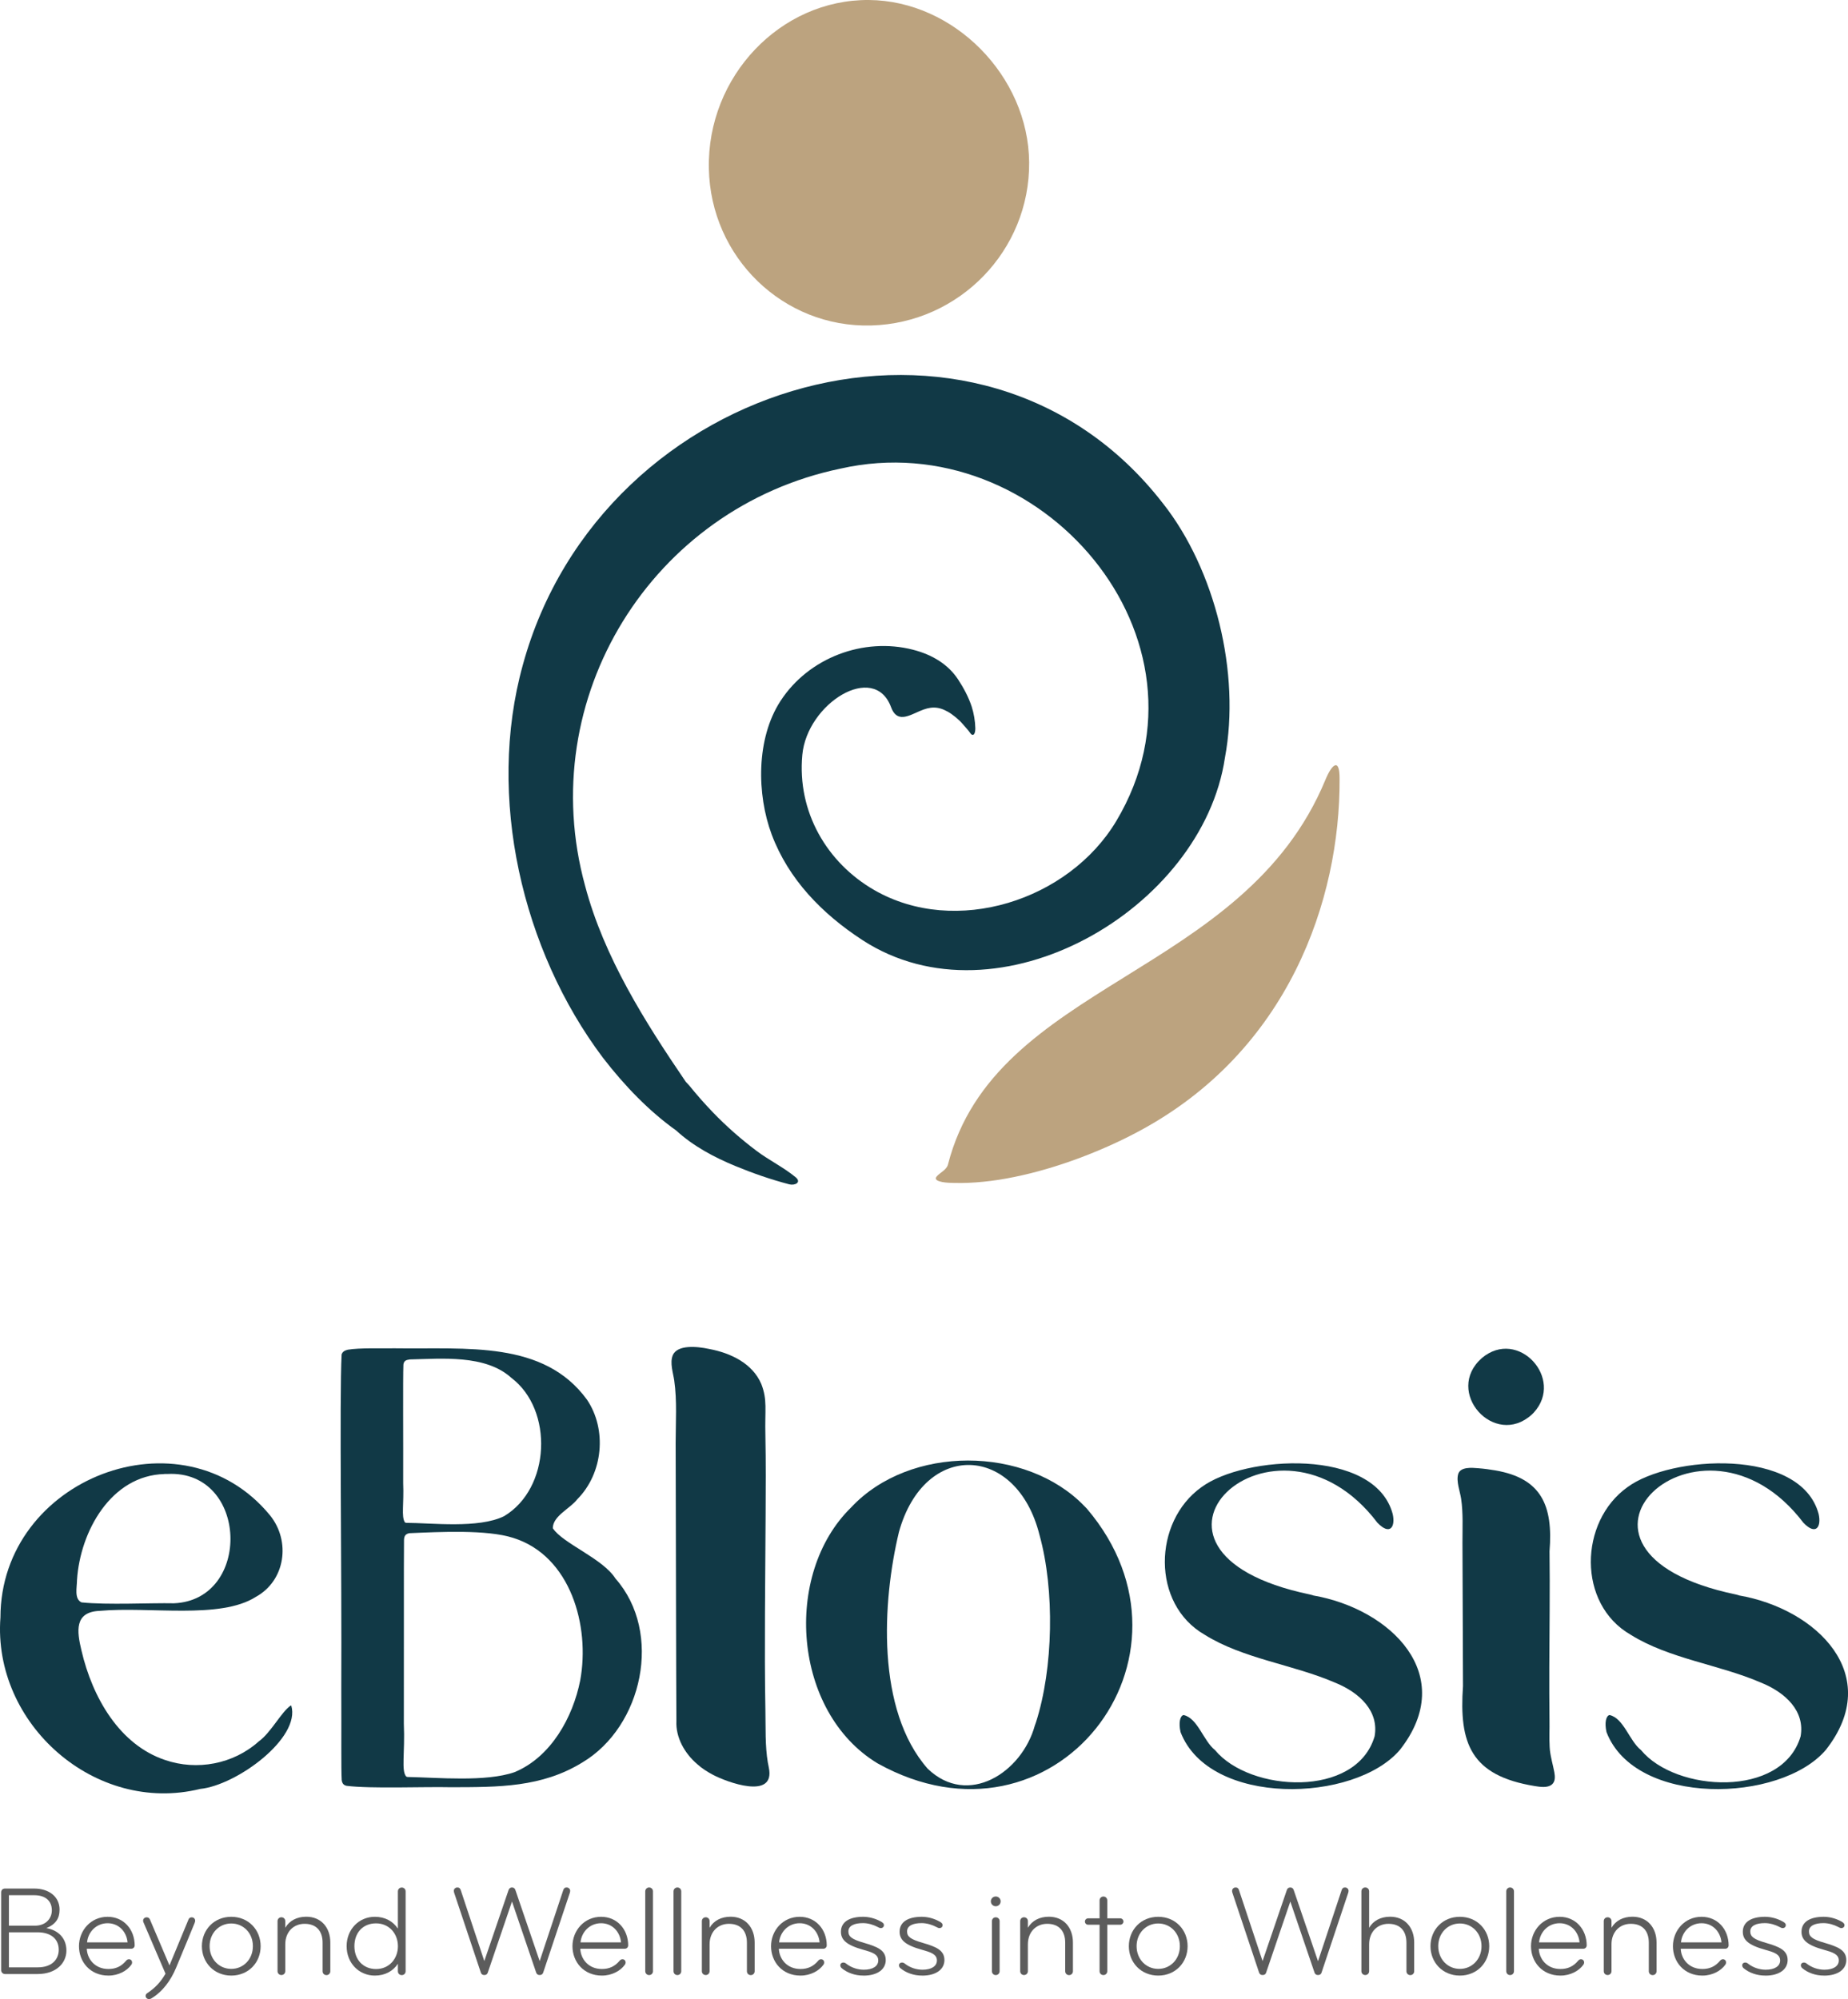 <?xml version="1.0" encoding="utf-8"?>
<svg xmlns="http://www.w3.org/2000/svg" fill="none" height="106" viewBox="0 0 98 106" width="98">
<g clip-path="url(#clip0_1_44224)">
<path d="M54.576 8.609C54.614 13.276 50.88 17.129 46.199 17.259C41.542 17.385 37.683 13.655 37.591 8.935C37.492 4.058 41.383 -0.036 46.079 -0C50.589 0.035 54.538 4.035 54.576 8.609Z" fill="#BCA37F"/>
<path d="M49.933 62.667C49.707 62.623 49.539 62.538 49.679 62.374C49.859 62.167 50.197 62.035 50.27 61.751C52.766 52.035 65.961 51.828 70.293 41.335C70.63 40.521 71.049 40.146 71.039 41.318C71.066 47.674 68.359 55.768 60.306 60.033C59.809 60.297 59.305 60.542 58.792 60.77C58.279 60.998 57.718 61.228 57.169 61.431C56.62 61.634 56.055 61.822 55.486 61.987C54.926 62.151 54.361 62.291 53.792 62.408C53.222 62.525 52.692 62.609 52.138 62.663C51.618 62.715 51.093 62.74 50.571 62.724C50.506 62.724 50.182 62.722 49.935 62.672L49.933 62.667Z" fill="#BCA37F"/>
<path d="M61.664 26.684C51.997 14.211 31.902 19.964 27.725 35.261C25.784 42.266 27.696 50.4 31.969 56.081C33.136 57.594 34.429 58.925 35.862 59.948C36.764 60.776 37.874 61.366 39 61.83C39.932 62.215 40.881 62.544 41.856 62.799C42.147 62.874 42.528 62.699 42.185 62.416C41.536 61.885 40.786 61.525 40.12 61.025C39.298 60.406 38.521 59.726 37.809 58.985C37.371 58.531 36.955 58.059 36.559 57.569C36.53 57.533 36.45 57.45 36.366 57.36C34.21 54.197 32.03 50.755 31.029 46.975C28.29 37.002 34.589 26.922 44.57 24.849C55.142 22.454 64.953 33.895 59.2 43.531C56.681 47.751 50.673 49.682 46.356 47.192C43.852 45.747 42.267 43.05 42.547 40.029C42.798 37.299 46.36 35.075 47.254 37.5C47.56 38.333 48.165 37.971 48.772 37.705C49.323 37.466 49.725 37.437 50.259 37.736C50.514 37.877 50.866 38.167 51.052 38.391C51.186 38.556 51.327 38.686 51.446 38.862C51.473 38.906 51.511 38.95 51.559 38.962C51.708 39 51.722 38.705 51.722 38.619C51.712 38.228 51.647 37.837 51.528 37.464C51.36 36.956 51.103 36.479 50.81 36.031C50.292 35.243 49.469 34.722 48.412 34.45C45.799 33.78 42.886 34.868 41.392 37.167C40.089 39.169 40.131 42.127 40.922 44.247C41.812 46.623 43.596 48.456 45.74 49.851C52.928 54.523 63.766 48.203 64.958 40.18C65.799 35.692 64.432 30.184 61.668 26.688H61.664V26.684Z" fill="#113946"/>
<path d="M1.981 104.674H0.266C0.151 104.674 0.061 104.579 0.061 104.469V100.343C0.061 100.228 0.136 100.14 0.266 100.14H1.815C2.592 100.14 3.159 100.569 3.159 101.257C3.159 101.72 2.961 102.033 2.456 102.238C3.036 102.333 3.522 102.728 3.522 103.429C3.522 104.067 3.009 104.674 1.981 104.674ZM1.824 100.494H0.473V102.109H1.857C2.431 102.109 2.749 101.726 2.749 101.297C2.749 100.774 2.387 100.494 1.819 100.494H1.821H1.824ZM0.473 102.46V104.318H2.01C2.745 104.318 3.115 103.902 3.115 103.387C3.115 102.801 2.686 102.46 1.989 102.46H0.473Z" fill="#5C5C5C"/>
<path d="M7.14 103.161C7.14 103.255 7.058 103.331 6.97 103.331H4.602C4.623 103.875 5.031 104.406 5.75 104.406C6.133 104.406 6.432 104.27 6.679 103.977C6.713 103.935 6.761 103.889 6.836 103.889C6.945 103.889 7.006 103.971 7.006 104.059C7.006 104.107 6.993 104.14 6.964 104.182C6.732 104.502 6.288 104.755 5.75 104.755C4.774 104.755 4.188 104.021 4.188 103.197C4.188 102.372 4.807 101.638 5.708 101.638C6.547 101.638 7.142 102.293 7.142 103.163H7.14V103.161ZM5.708 101.979C5.109 101.979 4.671 102.435 4.617 102.994H6.765C6.711 102.421 6.294 101.979 5.708 101.979Z" fill="#5C5C5C"/>
<path d="M10.333 101.937C10.333 101.937 9.663 103.569 9.33 104.36C9.064 104.994 8.633 105.605 8.025 105.967C7.992 105.988 7.956 106 7.902 106C7.793 106 7.724 105.925 7.724 105.831C7.724 105.755 7.766 105.707 7.848 105.661C8.222 105.402 8.503 105.126 8.777 104.655L7.617 101.952C7.605 101.919 7.588 101.885 7.588 101.85C7.588 101.747 7.663 101.666 7.778 101.666C7.873 101.666 7.923 101.714 7.956 101.793L8.987 104.216L9.996 101.781C10.025 101.714 10.071 101.666 10.165 101.666C10.281 101.666 10.35 101.747 10.35 101.85C10.35 101.877 10.341 101.904 10.329 101.937H10.333Z" fill="#5C5C5C"/>
<path d="M12.264 104.755C11.351 104.755 10.706 104.061 10.706 103.197C10.706 102.333 11.347 101.638 12.264 101.638C13.181 101.638 13.822 102.333 13.822 103.197C13.822 104.061 13.181 104.755 12.264 104.755ZM12.264 101.992C11.623 101.992 11.116 102.502 11.116 103.195C11.116 103.887 11.621 104.4 12.264 104.4C12.907 104.4 13.411 103.889 13.411 103.195C13.411 102.5 12.907 101.992 12.264 101.992Z" fill="#5C5C5C"/>
<path d="M17.517 104.525C17.517 104.64 17.429 104.73 17.312 104.73C17.195 104.73 17.107 104.642 17.107 104.525V103.012C17.107 102.399 16.784 102.01 16.152 102.01C15.572 102.01 15.128 102.431 15.128 103.098V104.521C15.128 104.636 15.04 104.726 14.923 104.726C14.806 104.726 14.718 104.638 14.718 104.521V101.866C14.718 101.751 14.808 101.663 14.923 101.663C15.038 101.663 15.128 101.751 15.128 101.866V102.22C15.346 101.845 15.744 101.634 16.24 101.634C17.034 101.634 17.517 102.211 17.517 103.002V104.519H17.519L17.517 104.525Z" fill="#5C5C5C"/>
<path d="M21.1 104.13C20.84 104.517 20.425 104.755 19.877 104.755C19.044 104.755 18.382 104.101 18.382 103.197C18.382 102.293 19.044 101.638 19.877 101.638C20.423 101.638 20.84 101.877 21.1 102.264V100.291C21.1 100.176 21.188 100.086 21.305 100.086C21.422 100.086 21.51 100.174 21.51 100.291V104.525C21.51 104.64 21.422 104.73 21.305 104.73C21.188 104.73 21.1 104.642 21.1 104.525V104.13ZM19.942 104.408C20.645 104.408 21.102 103.856 21.102 103.197C21.102 102.538 20.643 101.986 19.942 101.986C19.24 101.986 18.794 102.488 18.794 103.197C18.794 103.906 19.257 104.408 19.942 104.408Z" fill="#5C5C5C"/>
<path d="M28.62 103.985L29.868 100.228C29.898 100.14 29.944 100.083 30.046 100.083C30.149 100.083 30.237 100.153 30.237 100.268C30.237 100.289 30.229 100.322 30.224 100.349L28.805 104.598C28.775 104.673 28.729 104.726 28.62 104.726C28.518 104.726 28.463 104.678 28.434 104.598L27.151 100.828L25.867 104.598C25.838 104.68 25.785 104.726 25.683 104.726C25.574 104.726 25.526 104.671 25.499 104.598L24.079 100.349C24.071 100.322 24.066 100.289 24.066 100.268C24.066 100.153 24.154 100.083 24.257 100.083C24.36 100.083 24.406 100.138 24.435 100.228L25.683 103.985L26.966 100.228C26.996 100.14 27.054 100.083 27.151 100.083C27.247 100.083 27.308 100.138 27.335 100.228L28.618 103.985H28.623H28.62Z" fill="#5C5C5C"/>
<path d="M33.311 103.161C33.311 103.255 33.229 103.331 33.141 103.331H30.773C30.794 103.875 31.202 104.406 31.92 104.406C32.304 104.406 32.603 104.27 32.85 103.977C32.884 103.935 32.932 103.889 33.007 103.889C33.116 103.889 33.177 103.971 33.177 104.059C33.177 104.107 33.164 104.14 33.135 104.182C32.902 104.502 32.459 104.755 31.92 104.755C30.945 104.755 30.358 104.021 30.358 103.197C30.358 102.372 30.978 101.638 31.878 101.638C32.718 101.638 33.313 102.293 33.313 103.163H33.311V103.161ZM31.876 101.979C31.278 101.979 30.84 102.435 30.785 102.994H32.934C32.879 102.421 32.463 101.979 31.876 101.979Z" fill="#5C5C5C"/>
<path d="M34.423 104.728C34.308 104.728 34.218 104.64 34.218 104.523V100.289C34.218 100.173 34.308 100.083 34.423 100.083C34.538 100.083 34.628 100.171 34.628 100.289V104.523C34.628 104.638 34.54 104.728 34.423 104.728Z" fill="#5C5C5C"/>
<path d="M35.922 104.728C35.807 104.728 35.717 104.64 35.717 104.523V100.289C35.717 100.173 35.807 100.083 35.922 100.083C36.037 100.083 36.127 100.171 36.127 100.289V104.523C36.127 104.638 36.039 104.728 35.922 104.728Z" fill="#5C5C5C"/>
<path d="M40.019 104.525C40.019 104.64 39.931 104.73 39.814 104.73C39.697 104.73 39.609 104.642 39.609 104.525V103.012C39.609 102.399 39.286 102.01 38.654 102.01C38.074 102.01 37.63 102.431 37.63 103.098V104.521C37.63 104.636 37.542 104.726 37.425 104.726C37.308 104.726 37.22 104.638 37.22 104.521V101.866C37.22 101.751 37.31 101.663 37.425 101.663C37.54 101.663 37.63 101.751 37.63 101.866V102.22C37.848 101.845 38.246 101.634 38.742 101.634C39.535 101.634 40.019 102.211 40.019 103.002V104.519H40.021L40.019 104.525Z" fill="#5C5C5C"/>
<path d="M43.841 103.161C43.841 103.255 43.759 103.331 43.671 103.331H41.303C41.324 103.875 41.733 104.406 42.451 104.406C42.834 104.406 43.133 104.27 43.38 103.977C43.414 103.935 43.462 103.889 43.537 103.889C43.646 103.889 43.707 103.971 43.707 104.059C43.707 104.107 43.694 104.14 43.665 104.182C43.433 104.502 42.989 104.755 42.451 104.755C41.475 104.755 40.889 104.021 40.889 103.197C40.889 102.372 41.508 101.638 42.409 101.638C43.248 101.638 43.843 102.293 43.843 103.163H43.841V103.161ZM42.407 101.979C41.808 101.979 41.37 102.435 41.316 102.994H43.464C43.41 102.421 42.993 101.979 42.407 101.979Z" fill="#5C5C5C"/>
<path d="M45.791 104.755C45.34 104.755 44.938 104.611 44.643 104.368C44.589 104.326 44.562 104.266 44.562 104.211C44.562 104.124 44.631 104.063 44.719 104.063C44.786 104.063 44.834 104.09 44.876 104.124C45.135 104.329 45.474 104.444 45.809 104.444C46.289 104.444 46.574 104.253 46.574 103.954C46.574 103.613 46.226 103.513 45.788 103.389C44.88 103.138 44.595 102.858 44.595 102.429C44.595 101.898 45.066 101.638 45.768 101.638C46.073 101.638 46.404 101.72 46.689 101.877C46.798 101.931 46.875 101.992 46.875 102.08C46.875 102.167 46.812 102.237 46.706 102.237C46.651 102.237 46.603 102.209 46.54 102.176C46.322 102.061 46.036 101.973 45.763 101.973C45.322 101.973 44.991 102.101 44.991 102.414C44.991 102.695 45.181 102.835 45.824 103.021C46.5 103.22 46.971 103.396 46.971 103.933C46.971 104.41 46.549 104.757 45.791 104.757V104.755Z" fill="#5C5C5C"/>
<path d="M48.902 104.755C48.452 104.755 48.05 104.611 47.755 104.368C47.7 104.326 47.673 104.266 47.673 104.211C47.673 104.124 47.742 104.063 47.83 104.063C47.897 104.063 47.945 104.09 47.987 104.124C48.247 104.329 48.586 104.444 48.921 104.444C49.4 104.444 49.685 104.253 49.685 103.954C49.685 103.613 49.337 103.513 48.9 103.389C47.991 103.138 47.706 102.858 47.706 102.429C47.706 101.898 48.178 101.638 48.879 101.638C49.185 101.638 49.515 101.72 49.8 101.877C49.909 101.931 49.986 101.992 49.986 102.08C49.986 102.167 49.926 102.237 49.817 102.237C49.763 102.237 49.714 102.209 49.651 102.176C49.434 102.061 49.147 101.973 48.875 101.973C48.433 101.973 48.102 102.101 48.102 102.414C48.102 102.695 48.293 102.835 48.935 103.021C49.612 103.22 50.083 103.396 50.083 103.933C50.083 104.41 49.66 104.757 48.902 104.757V104.755Z" fill="#5C5C5C"/>
<path d="M52.805 100.561C52.949 100.561 53.064 100.676 53.064 100.82C53.064 100.964 52.949 101.079 52.805 101.079C52.66 101.079 52.545 100.964 52.545 100.82C52.545 100.676 52.66 100.561 52.805 100.561ZM52.805 104.728C52.689 104.728 52.602 104.64 52.602 104.523V101.868C52.602 101.753 52.689 101.665 52.805 101.665C52.92 101.665 53.01 101.753 53.01 101.868V104.523C53.01 104.638 52.922 104.728 52.805 104.728Z" fill="#5C5C5C"/>
<path d="M56.898 104.525C56.898 104.64 56.81 104.73 56.693 104.73C56.575 104.73 56.488 104.642 56.488 104.525V103.012C56.488 102.399 56.165 102.01 55.533 102.01C54.955 102.01 54.509 102.431 54.509 103.098V104.521C54.509 104.636 54.421 104.726 54.304 104.726C54.186 104.726 54.101 104.638 54.101 104.521V101.866C54.101 101.751 54.188 101.663 54.304 101.663C54.419 101.663 54.509 101.751 54.509 101.866V102.22C54.727 101.845 55.124 101.634 55.621 101.634C56.414 101.634 56.898 102.211 56.898 103.002V104.519H56.9L56.898 104.525Z" fill="#5C5C5C"/>
<path d="M59.408 101.72C59.496 101.72 59.578 101.795 59.578 101.889C59.578 101.983 59.496 102.059 59.408 102.059H58.719V104.523C58.719 104.638 58.631 104.728 58.514 104.728C58.397 104.728 58.311 104.64 58.311 104.523V102.059H57.704C57.608 102.059 57.534 101.983 57.534 101.889C57.534 101.795 57.61 101.72 57.704 101.72H58.311V100.768C58.311 100.653 58.399 100.563 58.514 100.563C58.629 100.563 58.719 100.651 58.719 100.768V101.72H59.408Z" fill="#5C5C5C"/>
<path d="M61.421 104.755C60.508 104.755 59.863 104.061 59.863 103.197C59.863 102.333 60.504 101.638 61.421 101.638C62.338 101.638 62.979 102.333 62.979 103.197C62.979 104.061 62.338 104.755 61.421 104.755ZM61.421 101.992C60.78 101.992 60.274 102.502 60.274 103.195C60.274 103.887 60.778 104.4 61.421 104.4C62.064 104.4 62.569 103.889 62.569 103.195C62.569 102.5 62.064 101.992 61.421 101.992Z" fill="#5C5C5C"/>
<path d="M69.898 103.985L71.146 100.228C71.173 100.14 71.222 100.083 71.324 100.083C71.427 100.083 71.515 100.153 71.515 100.268C71.515 100.289 71.506 100.322 71.502 100.349L70.082 104.598C70.055 104.673 70.007 104.726 69.896 104.726C69.794 104.726 69.739 104.678 69.71 104.598L68.426 100.828L67.143 104.598C67.116 104.68 67.061 104.726 66.956 104.726C66.848 104.726 66.799 104.671 66.77 104.598L65.35 100.349C65.342 100.322 65.338 100.289 65.338 100.268C65.338 100.153 65.426 100.083 65.528 100.083C65.631 100.083 65.677 100.138 65.706 100.228L66.954 103.985L68.238 100.228C68.265 100.14 68.326 100.083 68.424 100.083C68.523 100.083 68.581 100.138 68.609 100.228L69.892 103.985H69.896H69.898Z" fill="#5C5C5C"/>
<path d="M74.995 104.525C74.995 104.64 74.907 104.73 74.79 104.73C74.672 104.73 74.584 104.642 74.584 104.525V103.013C74.584 102.4 74.264 102.01 73.63 102.01C73.052 102.01 72.606 102.431 72.606 103.098V104.521C72.606 104.636 72.518 104.726 72.4 104.726C72.283 104.726 72.195 104.638 72.195 104.521V100.287C72.195 100.171 72.285 100.082 72.4 100.082C72.516 100.082 72.606 100.169 72.606 100.287V102.22C72.823 101.845 73.221 101.634 73.718 101.634C74.511 101.634 74.995 102.211 74.995 103.002V104.525Z" fill="#5C5C5C"/>
<path d="M77.417 104.755C76.504 104.755 75.859 104.061 75.859 103.197C75.859 102.333 76.5 101.638 77.417 101.638C78.334 101.638 78.975 102.333 78.975 103.197C78.975 104.061 78.334 104.755 77.417 104.755ZM77.417 101.992C76.776 101.992 76.27 102.502 76.27 103.195C76.27 103.887 76.774 104.4 77.417 104.4C78.06 104.4 78.565 103.889 78.565 103.195C78.565 102.5 78.06 101.992 77.417 101.992Z" fill="#5C5C5C"/>
<path d="M80.081 104.728C79.966 104.728 79.876 104.64 79.876 104.523V100.289C79.876 100.173 79.966 100.083 80.081 100.083C80.196 100.083 80.286 100.171 80.286 100.289V104.523C80.286 104.638 80.198 104.728 80.081 104.728Z" fill="#5C5C5C"/>
<path d="M84.141 103.161C84.141 103.255 84.059 103.331 83.971 103.331H81.603C81.624 103.875 82.032 104.406 82.751 104.406C83.134 104.406 83.433 104.27 83.68 103.977C83.714 103.935 83.762 103.889 83.837 103.889C83.944 103.889 84.007 103.971 84.007 104.059C84.007 104.107 83.994 104.14 83.965 104.182C83.733 104.502 83.289 104.755 82.751 104.755C81.775 104.755 81.189 104.021 81.189 103.197C81.189 102.372 81.808 101.638 82.709 101.638C83.548 101.638 84.143 102.293 84.143 103.163H84.141V103.161ZM82.707 101.979C82.108 101.979 81.67 102.435 81.616 102.994H83.764C83.71 102.421 83.293 101.979 82.707 101.979Z" fill="#5C5C5C"/>
<path d="M87.847 104.525C87.847 104.64 87.759 104.73 87.642 104.73C87.525 104.73 87.437 104.642 87.437 104.525V103.012C87.437 102.399 87.115 102.01 86.482 102.01C85.902 102.01 85.458 102.431 85.458 103.098V104.521C85.458 104.636 85.37 104.726 85.253 104.726C85.136 104.726 85.048 104.638 85.048 104.521V101.866C85.048 101.751 85.138 101.663 85.253 101.663C85.368 101.663 85.458 101.751 85.458 101.866V102.22C85.676 101.845 86.074 101.634 86.57 101.634C87.362 101.634 87.847 102.211 87.847 103.002V104.519H87.849L87.847 104.525Z" fill="#5C5C5C"/>
<path d="M91.668 103.161C91.668 103.255 91.587 103.331 91.499 103.331H89.13C89.151 103.875 89.56 104.406 90.278 104.406C90.661 104.406 90.96 104.27 91.207 103.977C91.241 103.935 91.289 103.889 91.365 103.889C91.473 103.889 91.534 103.971 91.534 104.059C91.534 104.107 91.522 104.14 91.492 104.182C91.26 104.502 90.816 104.755 90.278 104.755C89.302 104.755 88.716 104.021 88.716 103.197C88.716 102.372 89.336 101.638 90.236 101.638C91.076 101.638 91.67 102.293 91.67 103.163H91.668V103.161ZM90.234 101.979C89.635 101.979 89.197 102.435 89.143 102.994H91.291C91.237 102.421 90.82 101.979 90.234 101.979Z" fill="#5C5C5C"/>
<path d="M93.618 104.755C93.168 104.755 92.766 104.611 92.47 104.368C92.416 104.326 92.389 104.266 92.389 104.211C92.389 104.124 92.458 104.063 92.546 104.063C92.613 104.063 92.661 104.09 92.703 104.124C92.962 104.329 93.302 104.444 93.637 104.444C94.116 104.444 94.401 104.253 94.401 103.954C94.401 103.613 94.053 103.513 93.616 103.389C92.707 103.138 92.422 102.858 92.422 102.429C92.422 101.898 92.893 101.638 93.595 101.638C93.9 101.638 94.231 101.72 94.516 101.877C94.625 101.931 94.702 101.992 94.702 102.08C94.702 102.167 94.642 102.237 94.533 102.237C94.478 102.237 94.43 102.209 94.367 102.176C94.15 102.061 93.863 101.973 93.591 101.973C93.149 101.973 92.818 102.101 92.818 102.414C92.818 102.695 93.008 102.835 93.651 103.021C94.328 103.22 94.799 103.396 94.799 103.933C94.799 104.41 94.376 104.757 93.618 104.757V104.755Z" fill="#5C5C5C"/>
<path d="M96.729 104.755C96.279 104.755 95.877 104.611 95.582 104.368C95.527 104.326 95.5 104.266 95.5 104.211C95.5 104.124 95.569 104.063 95.657 104.063C95.724 104.063 95.772 104.09 95.814 104.124C96.074 104.329 96.413 104.444 96.748 104.444C97.227 104.444 97.512 104.253 97.512 103.954C97.512 103.613 97.165 103.513 96.727 103.389C95.818 103.138 95.534 102.858 95.534 102.429C95.534 101.898 96.005 101.638 96.708 101.638C97.014 101.638 97.345 101.72 97.629 101.877C97.736 101.931 97.814 101.992 97.814 102.08C97.814 102.167 97.753 102.237 97.644 102.237C97.59 102.237 97.541 102.209 97.479 102.176C97.261 102.061 96.974 101.973 96.702 101.973C96.26 101.973 95.929 102.101 95.929 102.414C95.929 102.695 96.12 102.835 96.763 103.021C97.439 103.22 97.91 103.396 97.91 103.933C97.91 104.41 97.487 104.757 96.729 104.757V104.755Z" fill="#5C5C5C"/>
<path d="M15.446 90.437C15.961 92.159 12.546 94.665 10.616 94.858C5.048 96.228 -0.4 91.408 0.023 85.766C0.032 78.383 9.661 74.682 14.318 80.349C15.428 81.72 15.136 83.812 13.568 84.674C11.677 85.881 7.917 85.174 5.285 85.416C3.924 85.471 4.081 86.514 4.318 87.508C4.9 90.021 6.342 92.517 8.754 93.324C10.444 93.904 12.375 93.544 13.719 92.341C14.36 91.885 14.923 90.77 15.413 90.439L15.448 90.435L15.446 90.437ZM8.713 78.161C5.901 78.238 4.251 81.182 4.083 83.787C4.083 84.169 3.924 84.774 4.32 84.966C5.706 85.111 7.973 84.987 9.223 85.014C13.369 84.843 13.179 77.933 8.878 78.157H8.708H8.71L8.713 78.161Z" fill="#113946"/>
<path d="M18.311 94.674C18.183 94.617 18.139 94.523 18.121 94.389C18.085 93.791 18.11 91.96 18.098 89.546C18.129 83.305 17.995 74.14 18.116 71.818C18.16 71.692 18.25 71.615 18.439 71.569C19.071 71.462 20.202 71.504 20.966 71.494C24.739 71.55 28.831 71.065 31.128 74.218C32.197 75.801 31.986 78.121 30.612 79.5C30.233 79.996 29.316 80.381 29.316 81.033C29.842 81.847 31.957 82.627 32.639 83.703C35.166 86.567 34.078 91.55 30.885 93.452C28.734 94.78 26.433 94.763 23.921 94.768C22.486 94.734 19.647 94.856 18.372 94.692L18.313 94.671L18.311 94.674ZM21.523 80.749C22.901 80.751 25.367 81.061 26.728 80.397C29.197 78.929 29.367 74.759 27.114 73.058C25.744 71.814 23.395 72.048 21.73 72.084C21.525 72.111 21.418 72.161 21.393 72.358C21.364 73.119 21.389 76.433 21.381 78.636C21.427 79.766 21.276 80.404 21.469 80.72L21.523 80.747V80.749ZM21.603 94.224C23.183 94.251 25.769 94.502 27.294 93.966C29.224 93.161 30.382 91.056 30.769 89.102C31.299 86.228 30.265 82.498 27.214 81.546C25.811 81.096 23.315 81.23 21.705 81.297C21.492 81.345 21.437 81.448 21.425 81.646C21.41 82.839 21.425 88.098 21.416 91.397C21.483 92.96 21.268 93.895 21.542 94.201L21.601 94.224H21.603Z" fill="#113946"/>
<path d="M40.723 93.475C40.736 93.556 40.751 93.64 40.77 93.722C41.14 95.477 38.51 94.485 37.805 94.107C37.514 93.952 37.231 93.776 36.986 93.554C36.293 92.966 35.828 92.115 35.87 91.259C35.866 90.435 35.866 89.611 35.859 88.784C35.855 87.49 35.851 86.19 35.849 84.893C35.845 83.427 35.841 81.962 35.839 80.5C35.836 79.169 35.834 77.841 35.83 76.513C35.83 75.423 35.91 74.282 35.755 73.201C35.698 72.801 35.512 72.264 35.677 71.866C35.914 71.289 36.969 71.391 37.599 71.527C38.749 71.741 39.907 72.293 40.374 73.391C40.703 74.251 40.554 74.72 40.589 76.132C40.617 77.538 40.608 78.946 40.6 80.349C40.589 82.088 40.575 83.824 40.566 85.563C40.558 87.301 40.558 88.966 40.589 90.672C40.608 91.592 40.566 92.561 40.721 93.475H40.723Z" fill="#113946"/>
<path d="M57.635 79.994C64.354 87.885 55.88 98.716 46.531 93.498C42.048 90.785 41.506 83.485 45.13 79.937C48.244 76.596 54.423 76.653 57.514 79.87L57.635 79.994ZM54.938 91.326C55.855 88.473 55.939 84.314 55.124 81.387C53.923 76.59 49.023 76.352 47.67 81.239C46.787 84.918 46.452 90.672 49.197 93.787C51.333 95.837 54.188 93.992 54.877 91.498L54.938 91.326Z" fill="#113946"/>
<path d="M69.63 84.597C73.747 85.308 77.353 88.822 74.235 92.789C71.829 95.605 64.134 95.808 62.606 91.847C62.493 91.354 62.578 90.979 62.765 90.94C63.514 91.099 63.82 92.318 64.431 92.797C66.274 95.034 71.919 95.36 72.895 92.073C73.136 90.749 72.122 89.751 70.77 89.21C68.567 88.262 65.908 87.952 63.881 86.68C61.046 85.05 61.148 80.689 63.709 78.86C65.979 77.172 72.903 76.743 73.854 80.276C74.009 80.952 73.72 81.446 73.043 80.741C67.646 73.626 58.37 82.233 69.457 84.546L69.635 84.594H69.633L69.63 84.597Z" fill="#113946"/>
<path d="M82.285 93.333C82.334 93.546 82.388 93.76 82.428 93.979C82.466 94.199 82.486 94.467 82.296 94.624C82.064 94.816 81.666 94.751 81.395 94.707C77.983 94.153 77.371 92.431 77.583 89.404C77.579 87.676 77.57 85.95 77.564 84.224C77.562 83.412 77.56 82.603 77.555 81.791C77.553 81.023 77.597 80.235 77.484 79.473C77.428 79.088 77.212 78.548 77.329 78.159C77.447 77.768 78.062 77.825 78.385 77.852C78.707 77.877 79 77.917 79.304 77.969C81.726 78.387 82.369 79.81 82.172 82.258C82.198 84.304 82.168 86.35 82.16 88.391C82.158 89.331 82.158 90.27 82.17 91.21C82.179 91.686 82.151 92.161 82.179 92.638C82.191 92.879 82.235 93.105 82.287 93.331L82.285 93.333ZM81.236 75.004C79.251 76.812 76.552 73.791 78.588 72.007C80.506 70.398 82.978 73.107 81.339 74.9L81.239 75.002H81.236V75.004Z" fill="#113946"/>
<path d="M92.219 84.597C96.336 85.308 99.941 88.822 96.824 92.789C94.418 95.605 86.723 95.808 85.194 91.847C85.081 91.354 85.167 90.979 85.354 90.94C86.103 91.099 86.409 92.318 87.022 92.797C88.865 95.034 94.51 95.36 95.486 92.073C95.726 90.749 94.713 89.751 93.36 89.21C91.158 88.262 88.499 87.952 86.472 86.68C83.637 85.05 83.739 80.689 86.3 78.86C88.57 77.172 95.494 76.743 96.442 80.276C96.597 80.952 96.308 81.446 95.632 80.741C90.234 73.626 80.961 82.233 92.046 84.546L92.223 84.594H92.221L92.219 84.597Z" fill="#113946"/>
</g>
<defs>
<clipPath id="clip0_1_44224">
<rect fill="white" height="106" width="98"/>
</clipPath>
</defs>
</svg>